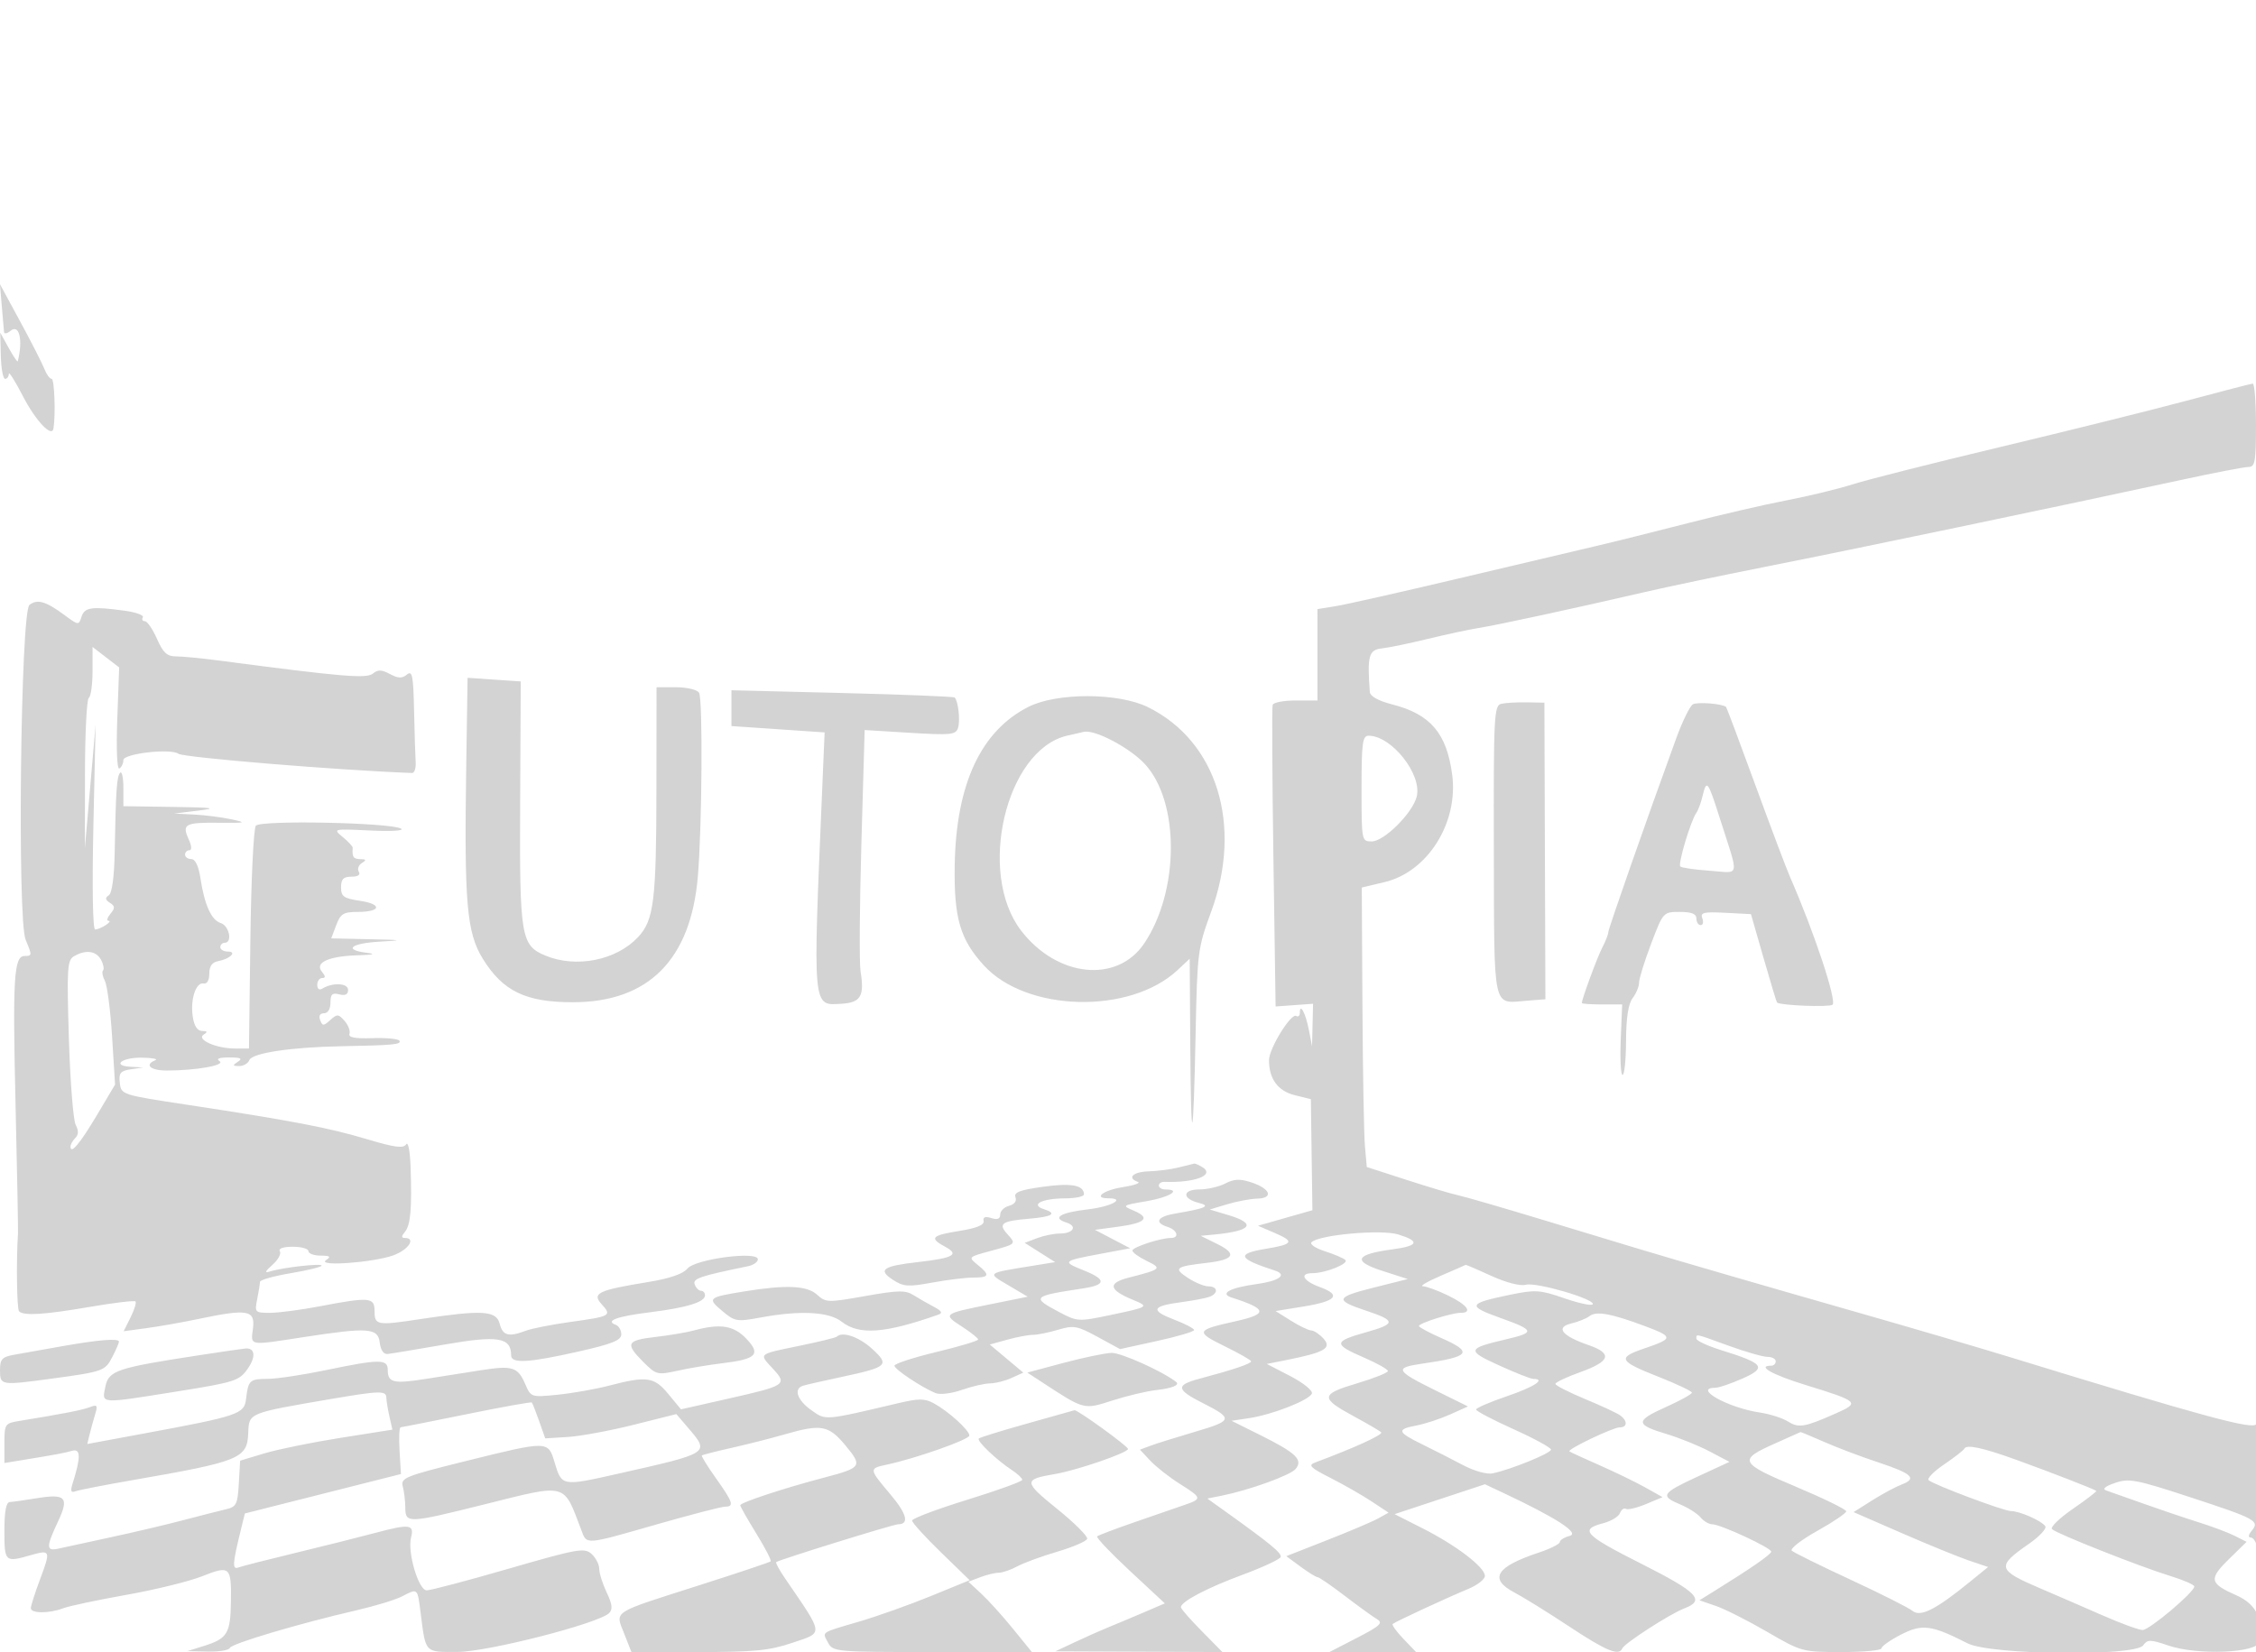 <svg xmlns="http://www.w3.org/2000/svg" width="512" height="375" viewBox="0 0 512 375" version="1.1">
	<path d="M 0.408 69.500 C 0.641 72.250, 0.870 74.893, 0.916 75.372 C 0.962 75.852, 1.622 75.728, 2.383 75.097 C 4.370 73.448, 5.258 77.143, 4.041 82 C 3.973 82.275, 3.047 80.925, 1.985 79 L 0.053 75.500 0.185 80.750 C 0.258 83.638, 0.696 86, 1.159 86 C 1.621 86, 2 85.487, 2 84.860 C 2 84.232, 3.442 86.516, 5.205 89.934 C 8.061 95.472, 11.775 99.413, 12.132 97.285 C 12.649 94.198, 12.354 86.001, 11.725 86.001 C 11.299 86, 10.557 84.987, 10.076 83.750 C 9.595 82.513, 7.128 77.675, 4.593 73 L -0.016 64.500 0.408 69.500 M 496 91.022 C 488.025 93.154, 469.125 97.850, 454 101.457 C 438.875 105.064, 423.800 108.876, 420.500 109.927 C 417.200 110.979, 410.450 112.616, 405.500 113.565 C 400.550 114.514, 390.425 116.856, 383 118.769 C 375.575 120.682, 366.125 123.035, 362 123.998 C 357.875 124.960, 343.869 128.265, 330.875 131.342 C 317.881 134.419, 305.394 137.233, 303.125 137.596 L 299 138.256 299 148.628 L 299 159 294.083 159 C 291.379 159, 289.017 159.447, 288.833 159.994 C 288.650 160.540, 288.725 176.169, 289 194.725 L 289.500 228.462 293.750 228.155 L 298 227.847 297.885 232.674 L 297.770 237.500 297.041 233.739 C 296.318 230.015, 295 227.529, 295 229.892 C 295 230.566, 294.634 230.892, 294.187 230.615 C 293.004 229.884, 288 238.003, 288 240.653 C 288 244.900, 290.024 247.653, 293.840 248.596 L 297.500 249.500 297.676 262.107 L 297.852 274.713 291.676 276.472 L 285.500 278.231 289.450 279.933 C 293.848 281.829, 293.467 282.444, 287.255 283.472 C 280.483 284.592, 280.942 285.691, 289.313 288.399 C 292.249 289.349, 290.357 290.763, 285.201 291.472 C 279.138 292.306, 276.703 293.618, 279.528 294.528 C 287.709 297.162, 287.856 298.272, 280.250 299.952 C 271.413 301.904, 271.243 302.311, 277.898 305.567 C 281.195 307.180, 283.917 308.728, 283.946 309.007 C 284.001 309.526, 279.764 310.954, 272.250 312.949 C 266.772 314.403, 266.896 315.407, 272.929 318.464 C 279.951 322.022, 279.836 322.462, 271.224 325 C 266.976 326.252, 262.422 327.677, 261.104 328.168 L 258.709 329.061 261.071 331.576 C 262.371 332.959, 265.361 335.308, 267.715 336.795 C 272.853 340.041, 272.888 340.204, 268.750 341.633 C 266.962 342.251, 261.900 344, 257.500 345.520 C 253.100 347.040, 249.275 348.490, 249 348.742 C 248.725 348.994, 252.069 352.519, 256.431 356.576 L 264.362 363.952 259.431 366.068 C 256.719 367.232, 253.206 368.705, 251.624 369.342 C 250.042 369.979, 246.667 371.477, 244.124 372.671 L 239.500 374.842 258.462 374.921 L 277.425 375 272.712 370.216 C 270.121 367.584, 268 365.161, 268 364.831 C 268 363.564, 273.834 360.488, 281.942 357.479 C 286.586 355.756, 290.505 353.931, 290.651 353.423 C 290.905 352.544, 288.355 350.436, 278.435 343.328 L 274.009 340.157 277.254 339.509 C 283.474 338.266, 292.857 334.877, 294.047 333.444 C 295.769 331.368, 294.162 329.811, 286.206 325.847 L 279.500 322.506 283.500 321.902 C 288.844 321.096, 297.236 317.793, 297.733 316.300 C 297.953 315.641, 295.741 313.864, 292.816 312.351 L 287.500 309.602 292 308.706 C 300.634 306.988, 302.322 306.013, 300.378 303.865 C 299.450 302.839, 298.197 301.998, 297.595 301.996 C 296.993 301.994, 294.925 301.004, 293 299.796 L 289.500 297.600 295.918 296.550 C 303.347 295.335, 304.486 293.939, 299.515 292.141 C 295.752 290.781, 294.808 289, 297.851 289 C 300.813 289, 306.230 286.823, 305.326 285.997 C 304.872 285.581, 302.771 284.689, 300.658 284.013 C 298.545 283.337, 297.195 282.417, 297.658 281.967 C 299.394 280.283, 313.459 279.021, 317.313 280.204 C 322.345 281.748, 321.940 282.806, 316.018 283.592 C 307.596 284.709, 306.846 286.265, 313.673 288.459 L 319.500 290.331 311.759 292.276 C 303.086 294.454, 302.859 295.128, 310 297.500 C 316.871 299.782, 316.868 300.493, 309.981 302.425 C 302.617 304.491, 302.561 305.130, 309.483 308.126 C 312.499 309.432, 314.974 310.818, 314.983 311.208 C 314.992 311.597, 311.822 312.862, 307.937 314.019 C 299.651 316.486, 299.573 317.336, 307.249 321.486 C 310.327 323.150, 313.122 324.789, 313.461 325.127 C 313.973 325.640, 307.360 328.662, 298.500 331.962 C 296.801 332.595, 297.320 333.124, 301.950 335.472 C 304.948 336.993, 309.141 339.389, 311.269 340.796 L 315.137 343.356 312.818 344.650 C 311.543 345.362, 306.321 347.584, 301.214 349.589 L 291.929 353.234 295.159 355.617 C 296.935 356.928, 298.672 358, 299.019 358 C 299.366 358, 302.151 359.913, 305.207 362.250 C 308.263 364.588, 311.543 366.961, 312.497 367.524 C 313.963 368.390, 313.266 369.045, 307.975 371.774 L 301.719 375 311.547 375 L 321.374 375 318.510 372.010 C 316.935 370.366, 315.838 368.844, 316.073 368.627 C 316.607 368.134, 328.221 362.747, 333.250 360.659 C 335.313 359.803, 337 358.479, 337 357.718 C 337 355.758, 330.524 350.800, 322.956 346.967 L 316.500 343.697 326.757 340.305 L 337.014 336.913 341.257 338.912 C 353.255 344.567, 358.561 348.005, 356.250 348.627 C 355.012 348.961, 354 349.595, 354 350.036 C 354 350.478, 351.842 351.556, 349.205 352.432 C 339.457 355.670, 337.818 358.398, 343.750 361.516 C 345.813 362.600, 351.416 366.077, 356.202 369.243 C 364.532 374.754, 367.439 375.956, 368.167 374.192 C 368.650 373.020, 379.019 366.322, 382.250 365.094 C 387.087 363.257, 385.332 361.434, 372.478 354.949 C 359.539 348.421, 358.374 347.178, 363.865 345.755 C 365.641 345.295, 367.345 344.264, 367.652 343.465 C 367.959 342.666, 368.565 342.231, 368.999 342.499 C 369.432 342.767, 371.482 342.279, 373.553 341.414 L 377.318 339.840 373.409 337.646 C 371.259 336.439, 366.575 334.163, 363 332.589 C 359.425 331.015, 356.353 329.604, 356.174 329.454 C 355.625 328.994, 366.071 324, 367.582 324 C 369.335 324, 369.425 322.563, 367.750 321.308 C 367.063 320.793, 363.462 319.112, 359.750 317.573 C 356.038 316.034, 353 314.485, 353 314.131 C 353 313.777, 355.587 312.557, 358.750 311.420 C 365.510 308.989, 366.016 307.226, 360.502 305.317 C 354.471 303.229, 352.930 301.298, 356.594 300.420 C 358.192 300.037, 360.064 299.280, 360.752 298.738 C 362.272 297.541, 365.682 298.161, 373.345 301.028 C 379.829 303.454, 379.817 303.836, 373.179 306.086 C 366.980 308.188, 367.358 308.953, 376.351 312.500 C 380.534 314.150, 383.966 315.776, 383.978 316.113 C 383.990 316.451, 381.291 317.942, 377.981 319.428 C 371.065 322.532, 371.109 323.376, 378.301 325.533 C 381.160 326.391, 385.525 328.158, 388 329.461 L 392.500 331.829 385.290 335.164 C 377.083 338.961, 376.707 339.562, 381.330 341.493 C 383.161 342.258, 385.241 343.585, 385.952 344.442 C 386.663 345.299, 387.855 346, 388.602 346 C 390.450 346, 401.951 351.328, 401.978 352.197 C 401.998 352.816, 397.352 356.028, 388.594 361.451 L 385.688 363.251 389.416 364.532 C 391.467 365.237, 396.702 367.881, 401.049 370.407 C 408.852 374.941, 409.070 375, 417.977 375 C 422.940 375, 427 374.621, 427 374.157 C 427 373.694, 428.983 372.295, 431.406 371.049 C 436.232 368.566, 438.343 368.841, 446.543 373.022 C 451.748 375.676, 484.512 376.050, 486.393 373.477 C 487.390 372.114, 487.991 372.118, 492.109 373.521 C 498.787 375.797, 512.339 375.227, 512.832 372.650 C 513.786 367.653, 512.014 364.100, 507.589 362.142 C 501.434 359.420, 501.226 358.447, 505.835 353.929 L 509.863 349.980 507.181 348.626 C 505.707 347.881, 502.025 346.496, 499 345.548 C 495.975 344.601, 490.350 342.701, 486.500 341.327 C 482.650 339.953, 478.825 338.600, 478 338.322 C 477.037 337.997, 477.753 337.385, 480 336.613 C 483.179 335.520, 484.737 335.815, 497 339.833 C 511.996 344.746, 512.885 345.229, 511.035 347.458 C 510.258 348.394, 510.169 349, 510.808 349 C 511.387 349, 512.035 350.012, 512.248 351.250 C 512.460 352.488, 512.627 346.365, 512.617 337.645 C 512.608 328.925, 512.352 322.436, 512.050 323.226 C 511.502 324.656, 500.326 321.621, 456 308.009 C 449.125 305.898, 433.825 301.406, 422 298.027 C 400.898 291.998, 380.908 286.193, 372 283.508 C 369.525 282.762, 359.850 279.833, 350.500 276.998 C 341.150 274.163, 332.375 271.615, 331 271.336 C 329.625 271.057, 324.381 269.495, 319.347 267.864 L 310.193 264.900 309.775 260.200 C 309.545 257.615, 309.289 243.341, 309.206 228.480 L 309.055 201.460 314.229 200.231 C 324.015 197.907, 331.022 186.762, 329.572 175.830 C 328.325 166.434, 324.642 162.118, 315.974 159.897 C 312.794 159.082, 310.958 158.059, 310.883 157.061 C 310.269 148.877, 310.647 147.507, 313.604 147.183 C 315.197 147.008, 319.875 146.041, 324 145.034 C 328.125 144.027, 333.300 142.915, 335.500 142.563 C 339.935 141.855, 356.885 138.192, 373 134.459 C 378.775 133.121, 391.600 130.433, 401.500 128.486 C 419.032 125.036, 467.792 114.845, 495.035 108.936 C 502.480 107.321, 509.342 106, 510.285 106 C 511.785 106, 512 104.806, 512 96.500 C 512 91.275, 511.663 87.033, 511.250 87.072 C 510.837 87.112, 503.975 88.889, 496 91.022 M 6.682 137.319 C 4.678 138.883, 3.885 208.709, 5.818 213.315 C 7.309 216.865, 7.300 217, 5.579 217 C 3.153 217, 2.851 221.960, 3.527 250.679 C 3.887 265.981, 4.137 279.175, 4.082 280 C 3.667 286.189, 3.820 297.154, 4.329 297.662 C 5.386 298.719, 10.090 298.423, 20.392 296.652 C 25.833 295.716, 30.492 295.159, 30.746 295.413 C 31.001 295.667, 30.501 297.294, 29.636 299.027 L 28.064 302.179 33.282 301.473 C 36.152 301.085, 41.425 300.152, 45 299.401 C 56.182 297.051, 57.930 297.346, 57.415 301.500 C 56.909 305.580, 56.245 305.466, 69 303.500 C 83.574 301.254, 85.800 301.416, 86.184 304.750 C 86.383 306.482, 87.055 307.441, 88 307.340 C 88.825 307.252, 94.675 306.280, 101 305.181 C 113.058 303.086, 116 303.571, 116 307.655 C 116 309.569, 119.937 309.348, 131.240 306.799 C 138.938 305.063, 141 304.235, 141 302.882 C 141 301.939, 140.437 300.966, 139.750 300.720 C 137.245 299.826, 140.009 298.805, 147.433 297.883 C 155.872 296.836, 160 295.568, 160 294.025 C 160 293.461, 159.598 293, 159.107 293 C 158.616 293, 157.970 292.363, 157.671 291.584 C 157.152 290.233, 158.758 289.679, 169.750 287.424 C 170.988 287.170, 172 286.462, 172 285.852 C 172 283.908, 157.778 285.787, 156 287.966 C 155.010 289.179, 151.952 290.220, 147 291.028 C 135.722 292.870, 134.288 293.555, 136.529 296.032 C 138.897 298.648, 138.651 298.791, 129.564 300.054 C 125.274 300.651, 120.663 301.558, 119.317 302.070 C 115.443 303.543, 114.084 303.181, 113.411 300.500 C 112.653 297.481, 109.477 297.288, 95.500 299.409 C 85.413 300.939, 85 300.862, 85 297.441 C 85 294.482, 83.718 294.385, 72.662 296.500 C 68.351 297.325, 63.232 298, 61.287 298 C 57.859 298, 57.769 297.904, 58.375 294.875 C 58.719 293.156, 59 291.397, 59 290.965 C 59 290.534, 62.150 289.649, 66 289 C 69.850 288.351, 73 287.577, 73 287.281 C 73 286.702, 64.111 287.714, 61.238 288.620 C 59.977 289.017, 60.139 288.603, 61.826 287.112 C 63.106 285.981, 63.867 284.593, 63.517 284.028 C 63.128 283.398, 64.258 283, 66.441 283 C 68.398 283, 70 283.450, 70 284 C 70 284.550, 71.237 285.007, 72.750 285.015 C 74.924 285.027, 75.186 285.241, 74 286.037 C 71.770 287.533, 84.659 286.614, 89.265 284.949 C 92.703 283.706, 94.493 281, 91.878 281 C 91.055 281, 91.059 280.634, 91.892 279.630 C 93.178 278.081, 93.501 274.422, 93.187 265 C 93.063 261.314, 92.625 259.043, 92.173 259.754 C 91.554 260.729, 89.578 260.469, 83.272 258.581 C 74.576 255.979, 66.152 254.366, 42.500 250.776 C 27.635 248.520, 27.497 248.476, 27.191 245.822 C 26.929 243.558, 27.315 243.079, 29.691 242.722 L 32.500 242.300 29.691 242.150 C 25.217 241.911, 27.644 239.991, 32.309 240.079 C 34.614 240.122, 35.938 240.385, 35.250 240.662 C 32.680 241.699, 34.132 243, 37.860 243 C 44.495 243, 51.278 241.792, 49.823 240.869 C 48.965 240.325, 49.730 240.031, 52 240.031 C 54.625 240.031, 55.125 240.273, 54 241 C 52.724 241.825, 52.765 241.972, 54.281 241.985 C 55.261 241.993, 56.298 241.387, 56.586 240.637 C 57.203 239.028, 66.014 237.701, 77.500 237.486 C 89.248 237.267, 91.169 237.083, 90.642 236.230 C 90.381 235.807, 87.628 235.546, 84.526 235.651 C 80.576 235.785, 79.014 235.491, 79.312 234.671 C 79.547 234.027, 79.050 232.709, 78.207 231.742 C 76.819 230.149, 76.515 230.129, 74.961 231.535 C 73.418 232.932, 73.188 232.933, 72.655 231.543 C 72.287 230.584, 72.619 230, 73.531 230 C 74.416 230, 75 229.043, 75 227.594 C 75 225.680, 75.409 225.294, 77 225.710 C 78.356 226.065, 79 225.741, 79 224.705 C 79 223.139, 75.493 222.959, 73.154 224.405 C 72.470 224.827, 72 224.483, 72 223.559 C 72 222.702, 72.505 222, 73.122 222 C 73.922 222, 73.904 221.589, 73.058 220.570 C 71.351 218.513, 74.561 217.039, 81.184 216.840 C 84.775 216.732, 85.445 216.549, 83.250 216.277 C 77.841 215.605, 79.600 214.118, 86.250 213.740 C 91.701 213.431, 91.392 213.361, 83.837 213.193 L 75.174 213 76.306 210 C 77.285 207.407, 77.943 207, 81.160 207 C 86.463 207, 86.851 205.250, 81.719 204.481 C 77.997 203.922, 77.400 203.499, 77.400 201.416 C 77.400 199.544, 77.931 199, 79.759 199 C 81.235 199, 81.861 198.584, 81.431 197.888 C 81.053 197.277, 81.364 196.384, 82.122 195.904 C 83.212 195.213, 83.134 195.027, 81.750 195.015 C 80.201 195.002, 79.880 194.519, 80.044 192.446 C 80.068 192.141, 79.056 191.041, 77.794 190.002 C 75.513 188.124, 75.547 188.115, 84 188.517 C 88.882 188.749, 91.861 188.563, 91 188.081 C 88.550 186.710, 59.143 186.123, 58.063 187.424 C 57.554 188.038, 56.995 199.668, 56.822 213.270 L 56.506 238 53.300 238 C 49.063 238, 44.472 235.952, 46.222 234.842 C 47.177 234.236, 47.086 234.027, 45.863 234.015 C 44.788 234.005, 44.061 232.886, 43.742 230.750 C 43.159 226.843, 44.469 222.887, 46.228 223.243 C 46.985 223.396, 47.500 222.495, 47.500 221.019 C 47.500 219.326, 48.136 218.421, 49.500 218.172 C 52.199 217.678, 53.899 216, 51.700 216 C 50.765 216, 50 215.550, 50 215 C 50 214.450, 50.450 214, 51 214 C 52.811 214, 52.041 210.148, 50.108 209.534 C 47.957 208.852, 46.418 205.436, 45.473 199.250 C 45.063 196.563, 44.305 195, 43.412 195 C 42.635 195, 42 194.550, 42 194 C 42 193.450, 42.440 193, 42.979 193 C 43.573 193, 43.510 192.018, 42.816 190.496 C 41.252 187.062, 41.972 186.673, 49.741 186.758 C 55.853 186.825, 56.117 186.749, 52.500 185.973 C 50.300 185.501, 46.475 185.016, 44 184.895 L 39.500 184.674 45 184 C 49.485 183.450, 48.424 183.296, 39.250 183.163 L 28 183 28 178.833 C 28 176.542, 27.674 174.993, 27.276 175.391 C 26.503 176.164, 26.290 179.251, 26.027 193.484 C 25.923 199.119, 25.421 202.754, 24.680 203.234 C 23.805 203.802, 23.872 204.239, 24.936 204.924 C 26.125 205.689, 26.147 206.118, 25.063 207.424 C 24.344 208.291, 24.148 209.007, 24.628 209.015 C 25.761 209.035, 22.786 210.965, 21.590 210.985 C 21.055 210.994, 20.890 201.422, 21.189 187.750 L 21.697 164.500 20.482 178.500 L 19.267 192.500 19.284 175.716 C 19.293 166.485, 19.683 158.696, 20.150 158.407 C 20.618 158.118, 21 155.399, 21 152.365 L 21 146.848 24.022 149.174 L 27.044 151.500 26.617 163.251 C 26.366 170.130, 26.564 174.769, 27.094 174.442 C 27.592 174.134, 28 173.275, 28 172.534 C 28 171.051, 38.704 169.822, 40.500 171.099 C 41.702 171.954, 76.804 174.844, 93.500 175.463 C 94.050 175.483, 94.426 174.375, 94.335 173 C 94.243 171.625, 94.080 166.325, 93.972 161.221 C 93.804 153.329, 93.562 152.119, 92.353 153.122 C 91.256 154.032, 90.377 154.004, 88.500 153 C 86.600 151.983, 85.751 151.961, 84.621 152.900 C 83.191 154.086, 77.609 153.615, 50 149.975 C 45.875 149.432, 41.349 148.990, 39.942 148.993 C 37.917 148.999, 37.018 148.168, 35.620 145 C 34.649 142.800, 33.411 141, 32.869 141 C 32.326 141, 32.123 140.610, 32.418 140.133 C 32.713 139.656, 30.876 138.981, 28.337 138.633 C 20.830 137.604, 19.188 137.832, 18.500 140 C 17.878 141.958, 17.800 141.951, 14.683 139.647 C 10.384 136.471, 8.477 135.916, 6.682 137.319 M 105.809 174.076 C 105.337 204.972, 105.919 211.717, 109.570 217.625 C 114.123 224.994, 119.308 227.500, 130 227.500 C 147.158 227.500, 156.768 217.847, 158.373 199 C 159.334 187.722, 159.526 158.661, 158.650 157.243 C 158.225 156.554, 155.902 156, 153.441 156 L 149 156 148.976 179.250 C 148.950 204.422, 148.399 208.875, 144.834 212.692 C 139.886 217.989, 130.794 219.814, 123.795 216.915 C 118.219 214.606, 117.902 212.697, 118.048 182.307 L 118.181 154.678 112.149 154.267 L 106.118 153.857 105.809 174.076 M 166 160.745 L 166 164.808 176.574 165.528 L 187.148 166.249 186.589 179.374 C 184.460 229.366, 184.359 228.237, 190.924 227.849 C 195.355 227.588, 196.220 226.130, 195.301 220.471 C 194.999 218.609, 195.086 205.527, 195.493 191.398 L 196.234 165.710 206.554 166.342 C 215.815 166.908, 216.930 166.794, 217.427 165.231 C 217.962 163.544, 217.475 159.142, 216.663 158.330 C 216.444 158.110, 204.955 157.650, 191.132 157.306 L 166 156.682 166 160.745 M 233.409 160.449 C 222.589 165.913, 216.955 178.047, 216.670 196.500 C 216.486 208.422, 217.905 213.262, 223.320 219.170 C 233.007 229.741, 256.464 230.291, 267.250 220.199 L 270 217.626 270.136 237.563 C 270.301 261.667, 270.830 260.331, 271.349 234.500 C 271.717 216.157, 271.838 215.206, 274.858 207 C 282.106 187.305, 276.205 168.207, 260.489 160.498 C 253.794 157.214, 239.865 157.189, 233.409 160.449 M 340.726 159.755 C 339.070 160.129, 338.957 162.337, 339.027 193.057 C 339.110 229.748, 338.689 227.778, 346.313 227.171 L 350.729 226.820 350.614 193.160 L 350.500 159.500 346.500 159.427 C 344.300 159.386, 341.702 159.534, 340.726 159.755 M 384.177 159.890 C 383.502 160.308, 381.813 163.766, 380.425 167.575 C 373.601 186.303, 364.999 210.862, 364.994 211.633 C 364.990 212.110, 364.388 213.650, 363.654 215.055 C 362.502 217.264, 359 226.761, 359 227.678 C 359 227.855, 361.059 228, 363.576 228 L 368.152 228 367.826 236.002 C 367.647 240.404, 367.837 244.004, 368.250 244.002 C 368.663 244.001, 369.014 240.512, 369.032 236.250 C 369.053 231.026, 369.542 227.867, 370.532 226.559 C 371.339 225.491, 371.992 223.916, 371.983 223.059 C 371.973 222.201, 373.202 218.238, 374.714 214.250 C 377.455 207.019, 377.472 207, 381.231 207 C 383.915 207, 385 207.432, 385 208.500 C 385 209.325, 385.436 210, 385.969 210 C 386.501 210, 386.669 209.301, 386.341 208.446 C 385.836 207.131, 386.639 206.939, 391.563 207.196 L 397.381 207.500 400.243 217.469 C 401.817 222.952, 403.194 227.503, 403.303 227.581 C 404.204 228.233, 414.937 228.657, 415.874 228.078 C 416.976 227.397, 411.696 211.474, 406.284 199.152 C 405.475 197.311, 401.918 187.886, 398.379 178.208 C 394.841 168.530, 391.845 160.539, 391.723 160.450 C 390.696 159.701, 385.149 159.290, 384.177 159.890 M 242.145 166.998 C 228.257 170.279, 221.696 198.184, 231.743 211.243 C 239.906 221.854, 253.527 223.277, 259.671 214.161 C 267.673 202.286, 267.759 182.033, 259.843 173.446 C 256.491 169.809, 248.668 165.638, 246.072 166.102 C 245.757 166.159, 243.990 166.562, 242.145 166.998 M 309 179 C 309 190.851, 309.029 191, 311.297 191 C 314.126 191, 320.610 184.538, 321.527 180.805 C 322.764 175.769, 315.820 167, 310.596 167 C 309.223 167, 309 168.680, 309 179 M 386.381 180.750 C 386.020 182.262, 385.396 183.950, 384.994 184.500 C 383.728 186.235, 380.771 196.105, 381.346 196.679 C 381.648 196.981, 384.654 197.419, 388.027 197.651 C 395.045 198.135, 394.751 199.665, 390.319 185.750 C 387.575 177.136, 387.321 176.814, 386.381 180.750 M 16.797 217.054 C 15.262 217.949, 15.148 219.786, 15.634 235.751 C 15.931 245.489, 16.626 254.302, 17.179 255.335 C 17.870 256.625, 17.843 257.557, 17.093 258.307 C 16.492 258.908, 16 259.787, 16 260.259 C 16 262.152, 18.174 259.557, 22.042 253.047 L 26.114 246.192 25.442 235.346 C 25.072 229.381, 24.335 223.674, 23.804 222.664 C 23.273 221.655, 23.084 220.583, 23.384 220.283 C 23.684 219.983, 23.480 218.896, 22.930 217.869 C 21.835 215.824, 19.450 215.507, 16.797 217.054 M 267.500 265 C 265.850 265.420, 262.813 265.817, 260.750 265.882 C 257.120 265.996, 255.698 267.363, 258.250 268.285 C 258.938 268.534, 257.363 269.073, 254.750 269.482 C 250.381 270.167, 248.016 272, 251.500 272 C 255.638 272, 252.229 273.893, 246.998 274.500 C 240.639 275.238, 238.645 276.435, 242 277.500 C 244.604 278.326, 243.604 280, 240.506 280 C 239.199 280, 236.877 280.477, 235.345 281.059 L 232.559 282.118 236.010 284.303 L 239.461 286.488 234.480 287.299 C 223.715 289.054, 223.964 288.855, 228.867 291.757 L 233.234 294.341 224.514 296.106 C 213.953 298.245, 213.914 298.277, 218.393 301.178 C 220.363 302.455, 221.981 303.749, 221.988 304.053 C 221.994 304.357, 217.725 305.637, 212.500 306.897 C 207.275 308.156, 203 309.550, 203 309.995 C 203 310.809, 208.978 314.808, 212.288 316.208 C 213.295 316.633, 215.917 316.323, 218.288 315.496 C 220.605 314.689, 223.491 314.023, 224.703 314.015 C 225.915 314.007, 228.105 313.454, 229.569 312.786 L 232.233 311.573 228.434 308.384 L 224.636 305.195 228.568 304.103 C 230.731 303.502, 233.348 303.009, 234.384 303.006 C 235.420 303.003, 238.008 302.479, 240.135 301.841 C 243.651 300.788, 244.464 300.935, 249.100 303.458 L 254.199 306.233 262.599 304.391 C 267.220 303.378, 271 302.262, 271 301.911 C 271 301.559, 268.972 300.497, 266.494 299.551 C 261.008 297.456, 261.380 296.473, 267.990 295.596 C 270.759 295.228, 273.694 294.671, 274.512 294.357 C 276.560 293.571, 276.386 292.001, 274.250 291.993 C 273.288 291.990, 271.171 291.111, 269.547 290.040 C 266.250 287.867, 266.742 287.482, 273.871 286.661 C 280.084 285.946, 280.832 284.637, 276.308 282.402 L 272.500 280.520 275.500 280.236 C 284.062 279.424, 285.290 277.766, 278.776 275.815 L 274.552 274.549 278.526 273.352 C 280.712 272.693, 283.775 272.119, 285.333 272.077 C 289.110 271.974, 288.336 269.826, 284.008 268.396 C 281.421 267.541, 280.084 267.596, 278.083 268.640 C 276.663 269.381, 274 269.990, 272.167 269.994 C 268.303 270.001, 268.239 272.096, 272.074 273.046 C 274.882 273.742, 273.672 274.290, 266.750 275.458 C 262.646 276.150, 261.866 277.505, 265 278.500 C 267.199 279.198, 267.737 280.997, 265.750 281.006 C 263.368 281.016, 257 283.098, 257 283.866 C 257 284.290, 258.462 285.348, 260.250 286.216 C 263.790 287.937, 263.610 288.104, 256.176 290.009 C 251.337 291.249, 251.606 292.766, 257.065 295.027 C 260.879 296.607, 260.824 296.644, 251.988 298.503 C 244.723 300.031, 244.509 300.018, 240.294 297.781 C 234.028 294.457, 234.299 294.194, 245.750 292.466 C 251.077 291.662, 251.139 290.440, 245.959 288.367 C 240.972 286.371, 241.114 286.226, 249.623 284.634 L 256.500 283.347 252.500 281.256 L 248.500 279.164 253.772 278.450 C 260.026 277.604, 261.161 276.436, 257.310 274.810 C 254.563 273.650, 254.629 273.602, 260.250 272.650 C 265.425 271.774, 268.270 270, 264.500 270 C 263.675 270, 263 269.600, 263 269.111 C 263 268.622, 263.563 268.243, 264.250 268.269 C 271.046 268.521, 275.703 266.790, 273 265.015 C 272.175 264.474, 271.275 264.077, 271 264.134 C 270.725 264.190, 269.150 264.580, 267.500 265 M 236.706 269.385 C 231.463 270.111, 230.037 270.653, 230.460 271.756 C 230.796 272.631, 230.231 273.388, 229.004 273.709 C 227.902 273.997, 227 274.886, 227 275.684 C 227 276.686, 226.373 276.936, 224.975 276.492 C 223.588 276.052, 223.036 276.265, 223.225 277.168 C 223.411 278.061, 221.643 278.783, 217.750 279.405 C 211.356 280.427, 210.820 281.030, 214.538 283.020 C 217.803 284.768, 216.394 285.563, 208.435 286.466 C 200.356 287.382, 199.152 288.214, 202.619 290.486 C 205.040 292.072, 206.073 292.148, 211.544 291.140 C 214.947 290.513, 219.141 290, 220.865 290 C 224.562 290, 224.754 289.431, 221.852 287.082 C 219.721 285.356, 219.743 285.332, 224.602 284.012 C 230.727 282.349, 230.673 282.401, 228.595 280.105 C 226.493 277.782, 227.366 277.155, 233.407 276.652 C 238.847 276.199, 240.042 275.465, 236.943 274.482 C 233.695 273.451, 236.455 272.034, 241.750 272.015 C 244.088 272.007, 246 271.605, 246 271.122 C 246 269.014, 243.181 268.487, 236.706 269.385 M 327 289.581 C 323.975 290.878, 322.145 291.952, 322.934 291.969 C 323.723 291.986, 326.311 292.940, 328.684 294.089 C 333.016 296.186, 334.314 298, 331.484 298 C 329.444 298, 321.994 300.357, 322.024 300.993 C 322.037 301.272, 324.287 302.484, 327.024 303.686 C 334.469 306.957, 333.739 307.956, 322.750 309.542 C 316.390 310.459, 316.704 311.121, 325.578 315.506 L 333.156 319.251 329.064 321.083 C 326.814 322.090, 323.404 323.209, 321.486 323.569 C 316.893 324.430, 317.080 325.060, 322.750 327.841 C 325.363 329.122, 329.525 331.240, 332 332.548 C 334.604 333.925, 337.465 334.719, 338.791 334.434 C 343.024 333.524, 352 329.864, 352 329.049 C 352 328.605, 348.175 326.518, 343.500 324.413 C 338.825 322.307, 335 320.299, 335 319.949 C 335 319.599, 338.150 318.240, 342 316.929 C 348.181 314.825, 350.957 313, 347.978 313 C 347.416 313, 343.928 311.623, 340.228 309.940 C 332.786 306.555, 332.904 306.099, 341.750 304.029 C 348.502 302.449, 348.369 301.973, 340.369 299.104 C 332.905 296.427, 333.158 295.871, 342.741 293.892 C 348.445 292.714, 349.501 292.783, 355.004 294.685 C 358.316 295.830, 361.222 296.450, 361.461 296.063 C 362.160 294.932, 348.714 290.995, 346.310 291.626 C 345.002 291.970, 341.833 291.154, 338.439 289.601 C 335.315 288.170, 332.700 287.050, 332.629 287.112 C 332.558 287.173, 330.025 288.284, 327 289.581 M 169 293.126 C 160.674 294.478, 160.453 294.669, 163.884 297.556 C 166.774 299.988, 167.211 300.062, 172.646 299.058 C 181.588 297.405, 188.110 297.739, 191 300 C 194.984 303.117, 200.765 302.701, 212.944 298.421 C 214 298.050, 213.732 297.570, 211.944 296.634 C 210.600 295.931, 208.526 294.740, 207.335 293.990 C 205.494 292.829, 203.846 292.860, 196.335 294.196 C 187.876 295.700, 187.412 295.687, 185.436 293.884 C 183.163 291.810, 178.449 291.593, 169 293.126 M 157.500 301.997 C 155.850 302.447, 151.912 303.114, 148.750 303.479 C 142.175 304.239, 141.822 304.976, 146.018 309.172 C 148.922 312.076, 149.216 312.151, 153.768 311.141 C 156.371 310.564, 160.975 309.796, 164 309.434 C 171.701 308.513, 172.762 307.405, 169.352 303.845 C 166.492 300.860, 163.429 300.382, 157.500 301.997 M 189.917 303.411 C 189.688 303.637, 185.913 304.561, 181.529 305.465 C 171.915 307.448, 172.191 307.215, 175.380 310.654 C 178.741 314.279, 178.393 314.518, 165.494 317.433 L 154.548 319.907 151.701 316.454 C 148.470 312.534, 146.820 312.291, 138.379 314.490 C 135.233 315.309, 129.924 316.253, 126.580 316.588 C 120.550 317.192, 120.489 317.172, 119.206 314.189 C 117.536 310.305, 116.316 309.913, 109.301 311.007 C 106.111 311.504, 100.443 312.396, 96.707 312.988 C 89.285 314.165, 88 313.863, 88 310.941 C 88 308.462, 86.180 308.470, 74 311 C 68.775 312.086, 62.839 312.980, 60.809 312.987 C 56.659 313.002, 56.343 313.289, 55.851 317.500 C 55.443 320.984, 54.227 321.397, 32.655 325.395 L 19.810 327.776 20.324 325.638 C 20.607 324.462, 21.172 322.412, 21.580 321.081 C 22.223 318.984, 22.068 318.761, 20.411 319.404 C 18.703 320.067, 14.338 320.919, 4.250 322.562 C 1.143 323.067, 1 323.289, 1 327.591 L 1 332.091 4.750 331.478 C 12.707 330.178, 14.562 329.833, 16.379 329.317 C 18.337 328.761, 18.362 330.772, 16.473 336.765 C 15.939 338.458, 16.105 338.898, 17.129 338.509 C 17.883 338.223, 23.675 337.090, 30 335.992 C 54.512 331.734, 56.111 331.083, 56.340 325.269 C 56.521 320.674, 56.253 320.784, 75.381 317.517 C 86.159 315.676, 87.662 315.643, 87.682 317.250 C 87.691 317.938, 88.003 319.854, 88.376 321.509 L 89.053 324.518 77.276 326.380 C 70.799 327.404, 63.025 328.989, 60 329.902 L 54.500 331.562 54.198 336.775 C 53.924 341.511, 53.649 342.045, 51.198 342.616 C 49.714 342.961, 45.350 344.074, 41.500 345.088 C 37.650 346.103, 30.225 347.851, 25 348.973 C 19.775 350.095, 14.488 351.244, 13.250 351.526 C 10.451 352.163, 10.436 351.178, 13.155 345.394 C 15.757 339.857, 14.951 338.995, 8.208 340.105 C 5.619 340.532, 2.938 340.908, 2.250 340.940 C 1.384 340.982, 1 342.998, 1 347.500 C 1 354.565, 1.128 354.684, 6.940 353.017 C 11.463 351.720, 11.545 351.927, 9.098 358.469 C 7.944 361.552, 7 364.508, 7 365.038 C 7 366.265, 11.133 366.280, 14.333 365.064 C 15.688 364.548, 22.129 363.180, 28.648 362.023 C 35.167 360.865, 42.879 358.978, 45.786 357.828 C 52.232 355.280, 52.524 355.536, 52.406 363.632 C 52.301 370.809, 51.586 371.964, 46.208 373.637 L 42.500 374.790 47.167 374.895 C 49.733 374.953, 51.983 374.577, 52.167 374.060 C 52.511 373.088, 67.842 368.536, 81 365.499 C 85.125 364.547, 89.715 363.145, 91.200 362.384 C 94.883 360.496, 94.731 360.359, 95.478 366.250 C 96.628 375.308, 96.337 375.003, 103.817 374.976 C 110.727 374.951, 135.901 368.499, 138.249 366.151 C 139.090 365.310, 138.947 364.113, 137.690 361.476 C 136.760 359.527, 136 357.117, 136 356.121 C 136 355.125, 135.213 353.598, 134.250 352.727 C 132.642 351.273, 131.119 351.544, 115.500 356.065 C 106.150 358.772, 97.757 360.990, 96.850 360.993 C 94.982 361.001, 92.420 352.326, 93.298 348.967 C 94.067 346.028, 92.935 345.874, 85.387 347.895 C 81.599 348.908, 73.325 350.985, 67 352.508 C 60.675 354.032, 54.876 355.513, 54.113 355.799 C 52.669 356.340, 52.764 354.967, 54.718 347.022 L 55.573 343.544 73.284 339.068 L 90.994 334.591 90.676 329.295 C 90.502 326.383, 90.615 323.988, 90.929 323.974 C 91.243 323.960, 98 322.623, 105.946 321.003 C 113.891 319.383, 120.524 318.191, 120.687 318.354 C 120.850 318.517, 121.603 320.416, 122.361 322.575 L 123.739 326.500 128.937 326.172 C 131.796 325.992, 138.492 324.751, 143.817 323.414 L 153.500 320.984 156.250 324.204 C 161.100 329.883, 161.216 329.808, 140.214 334.534 C 127.504 337.395, 127.498 337.394, 125.869 331.958 C 124.383 326.998, 124.461 326.999, 105.677 331.656 C 91.916 335.067, 90.893 335.480, 91.413 337.415 C 91.721 338.562, 91.979 340.738, 91.986 342.250 C 92.004 345.829, 92.616 345.804, 109.861 341.500 C 128.934 336.740, 127.796 336.443, 131.911 347.265 C 133.217 350.702, 132.505 350.755, 149.121 346 C 156.810 343.800, 163.753 342, 164.550 342 C 166.686 342, 166.373 341.018, 162.504 335.576 C 160.581 332.872, 159.133 330.534, 159.285 330.381 C 159.438 330.229, 162.474 329.451, 166.031 328.652 C 169.589 327.854, 174.975 326.486, 178 325.612 C 186.390 323.189, 188.042 323.485, 191.872 328.096 C 195.806 332.832, 195.593 333.152, 187 335.414 C 177.816 337.832, 168 341.070, 168 341.681 C 168 341.966, 169.643 344.861, 171.651 348.114 C 173.660 351.368, 175.122 354.203, 174.901 354.414 C 174.681 354.625, 167.300 357.096, 158.500 359.905 C 138.553 366.273, 139.607 365.591, 141.656 370.806 L 143.303 375 158.458 375 C 171.183 375, 174.602 374.665, 179.794 372.912 C 187.014 370.474, 187.119 371.384, 178.097 358.171 C 176.847 356.341, 175.976 354.724, 176.162 354.579 C 176.847 354.044, 202.768 346, 203.807 346 C 206.425 346, 205.822 343.648, 202.059 339.185 C 197.169 333.385, 197.163 333.338, 201.250 332.462 C 207.889 331.037, 220 326.768, 220 325.852 C 220 324.659, 215.305 320.395, 211.983 318.571 C 209.881 317.418, 208.561 317.403, 203.983 318.480 C 186.861 322.510, 187.459 322.463, 184.096 320.069 C 180.907 317.797, 180.050 315.235, 182.250 314.545 C 182.938 314.329, 186.875 313.433, 191 312.553 C 201.518 310.311, 201.992 309.869, 197.886 306.136 C 194.921 303.441, 191.182 302.163, 189.917 303.411 M 385 303.863 C 385 304.338, 387.587 305.530, 390.750 306.512 C 400.358 309.496, 401.054 310.440, 395.468 312.911 C 392.871 314.060, 390.128 315, 389.373 315 C 384.021 315, 392.139 319.557, 399.402 320.631 C 401.656 320.964, 404.533 321.882, 405.796 322.671 C 408.245 324.202, 409.523 323.983, 416.725 320.797 C 422.173 318.387, 421.852 318.092, 409.750 314.373 C 402.244 312.067, 398.581 310, 402 310 C 402.550 310, 403 309.550, 403 309 C 403 308.450, 402.166 308, 401.147 308 C 400.128 308, 396.192 306.875, 392.401 305.500 C 384.484 302.628, 385 302.742, 385 303.863 M 14 305.595 C 9.875 306.328, 5.038 307.189, 3.250 307.509 C 0.448 308.010, 0 308.498, 0 311.045 C -0 314.479, 0.179 314.508, 11.709 312.941 C 23.426 311.350, 23.845 311.200, 25.482 308.035 C 26.317 306.420, 27 304.852, 27 304.550 C 27 303.732, 22.420 304.101, 14 305.595 M 45 307.655 C 26.454 310.504, 24.662 311.108, 23.914 314.765 C 23.102 318.734, 22.391 318.688, 40.317 315.827 C 53.153 313.778, 54.275 313.423, 56.130 310.818 C 58.127 308.013, 57.932 305.913, 55.691 306.098 C 55.036 306.152, 50.225 306.853, 45 307.655 M 241.324 309.375 L 233.149 311.563 236.324 313.639 C 246.193 320.091, 245.879 320.009, 252.500 317.889 C 255.800 316.832, 260.237 315.776, 262.360 315.541 C 266.019 315.136, 267.837 314.392, 266.917 313.676 C 263.805 311.254, 254.385 307.022, 252.265 307.093 C 250.744 307.145, 245.821 308.171, 241.324 309.375 M 233.043 323.152 C 227.291 324.763, 222.383 326.283, 222.136 326.531 C 221.607 327.060, 226.143 331.392, 229.591 333.652 C 230.916 334.520, 232 335.534, 232 335.906 C 232 336.277, 226.375 338.318, 219.500 340.441 C 212.625 342.563, 207 344.684, 207 345.153 C 207 345.623, 209.939 348.860, 213.531 352.348 L 220.063 358.689 211.281 362.283 C 206.452 364.259, 199.125 366.868, 195 368.080 C 186.039 370.712, 186.578 370.342, 187.954 372.914 C 189.035 374.934, 189.785 375, 211.628 375 L 234.186 375 229.925 369.750 C 227.581 366.863, 224.338 363.271, 222.718 361.769 L 219.772 359.037 222.451 358.019 C 223.925 357.458, 225.819 357, 226.661 357 C 227.503 357, 229.386 356.352, 230.846 355.560 C 232.306 354.768, 236.401 353.266, 239.946 352.221 C 243.492 351.176, 246.546 349.863, 246.733 349.302 C 246.919 348.742, 243.851 345.681, 239.914 342.500 C 232.235 336.296, 232.210 335.813, 239.500 334.580 C 244.365 333.758, 256 329.755, 256 328.904 C 256 328.269, 244.447 319.914, 243.841 320.111 C 243.653 320.172, 238.794 321.540, 233.043 323.152 M 402.820 327.663 C 394.404 331.413, 394.718 332.056, 407.594 337.475 C 413.867 340.115, 419 342.624, 419 343.051 C 419 343.478, 416.031 345.488, 412.403 347.517 C 408.775 349.546, 406.187 351.561, 406.653 351.994 C 407.119 352.427, 413.125 355.391, 420 358.580 C 426.875 361.769, 433.194 364.953, 434.041 365.655 C 435.813 367.123, 439.293 365.379, 446.852 359.236 L 451.205 355.698 446.883 354.237 C 444.506 353.434, 437.635 350.630, 431.614 348.006 L 420.667 343.235 424.882 340.574 C 427.200 339.111, 430.227 337.484, 431.609 336.959 C 435.162 335.608, 433.955 334.478, 426.239 331.933 C 422.533 330.711, 417.082 328.651, 414.126 327.355 C 411.170 326.060, 408.695 325.030, 408.626 325.066 C 408.557 325.102, 405.944 326.271, 402.820 327.663 M 445.802 328.844 C 445.636 329.205, 443.570 330.810, 441.212 332.412 C 438.854 334.014, 437.279 335.625, 437.712 335.992 C 439.005 337.087, 454.775 343, 456.402 343 C 458.350 343, 463.305 345.182, 464.180 346.425 C 464.553 346.956, 462.874 348.765, 460.449 350.445 C 453.052 355.568, 453.254 356.366, 463 360.529 C 466.575 362.056, 472.932 364.812, 477.126 366.653 C 481.320 368.494, 485.434 370, 486.268 370 C 487.802 370, 498 361.406, 498 360.113 C 498 359.727, 495.556 358.659, 492.569 357.739 C 485.552 355.579, 466.737 348.127, 465.704 347.099 C 465.266 346.664, 467.403 344.588, 470.454 342.487 C 473.505 340.386, 475.888 338.557, 475.750 338.422 C 475.377 338.055, 465.453 334.199, 457.500 331.329 C 449.903 328.587, 446.275 327.817, 445.802 328.844" stroke="none" fill="lightgray" fill-rule="evenodd"/>
</svg>